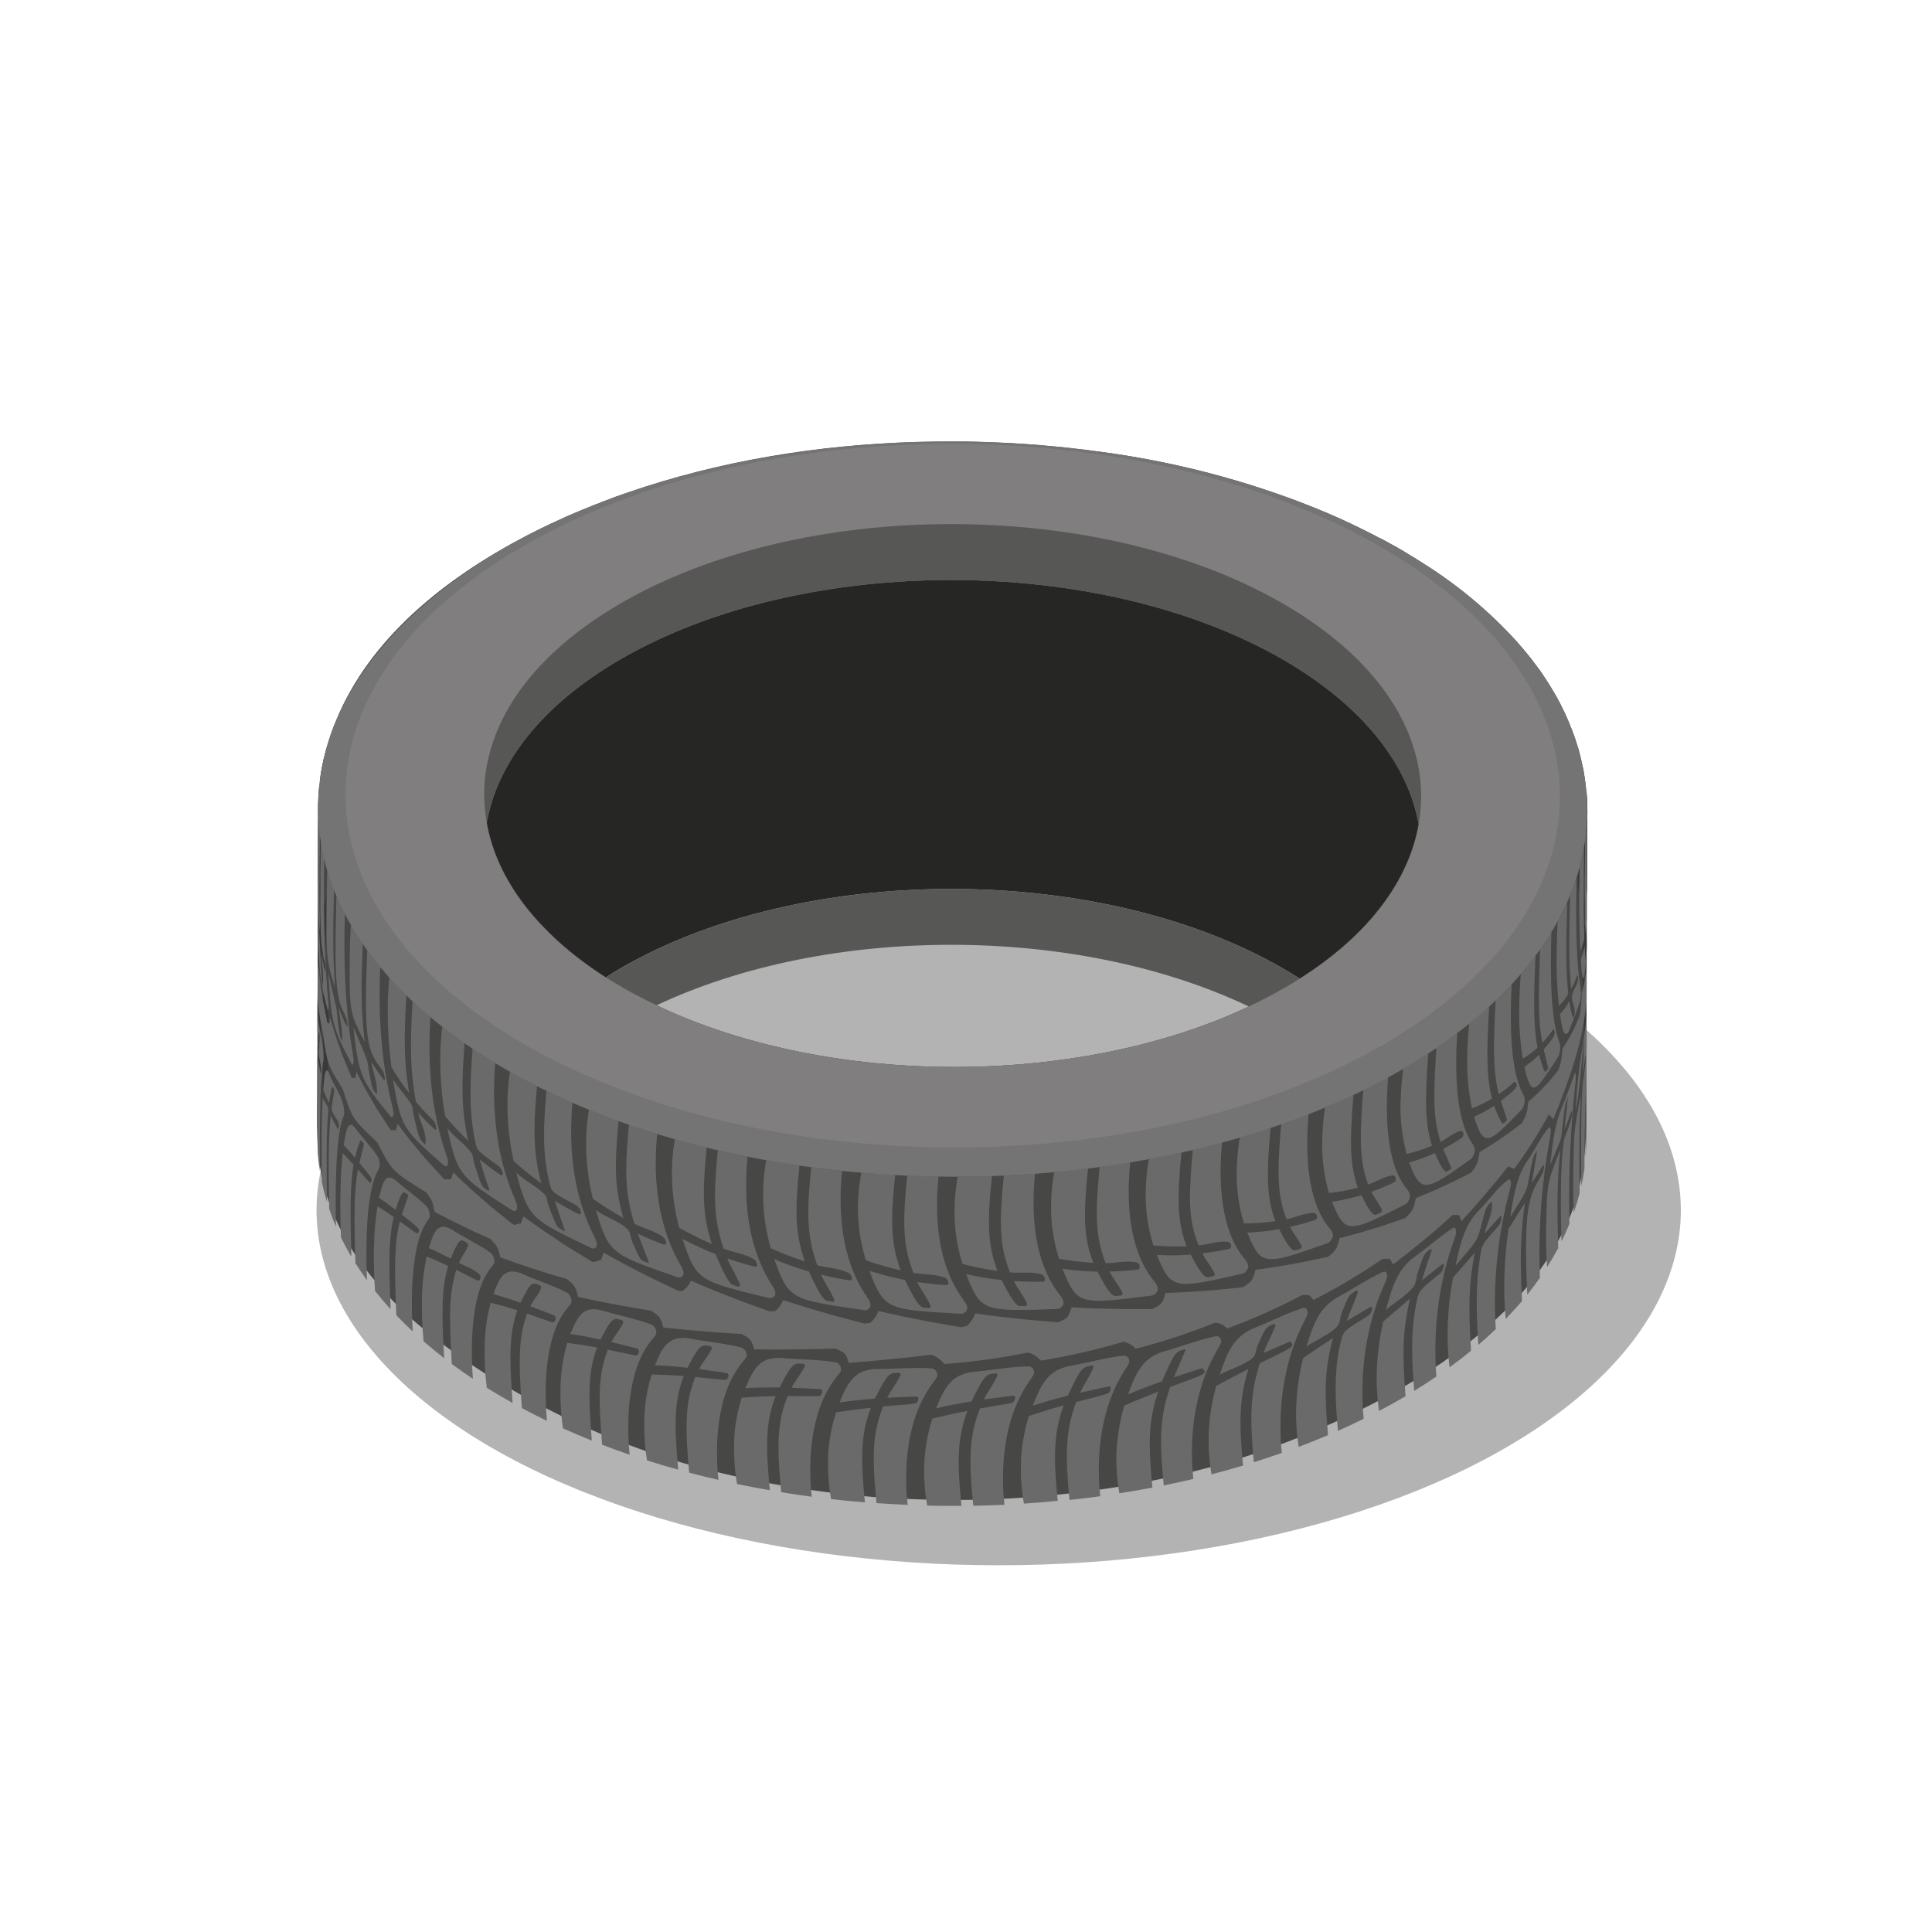 <?xml version="1.0" encoding="UTF-8"?> <svg xmlns="http://www.w3.org/2000/svg" width="100" height="100" viewBox="0 0 100 100" fill="none"> <ellipse opacity="0.3" cx="51.692" cy="62.639" rx="35.308" ry="18.379" fill="black"></ellipse> <path d="M82.147 42.263V42.089C82.147 41.823 82.147 41.566 82.133 41.307C82.105 40.895 82.063 40.498 82 40.108C81.978 39.939 81.945 39.771 81.903 39.605C81.876 39.467 81.846 39.334 81.813 39.201C81.779 39.068 81.735 38.908 81.7 38.762C81.695 38.745 81.688 38.729 81.68 38.713C81.597 38.421 81.499 38.128 81.388 37.836C81.332 37.69 81.269 37.535 81.207 37.389C81.144 37.243 81.081 37.09 81.012 36.944C80.944 36.797 80.866 36.643 80.796 36.497C80.726 36.35 80.635 36.197 80.558 36.051C80.399 35.778 80.238 35.499 80.057 35.227C79.952 35.061 79.841 34.9 79.736 34.739C79.659 34.636 79.582 34.538 79.506 34.432C79.31 34.161 79.102 33.902 78.878 33.638C78.752 33.492 78.619 33.331 78.481 33.178C77.087 31.66 75.502 30.331 73.766 29.223C73.467 29.029 73.16 28.84 72.859 28.659C72.728 28.574 72.595 28.498 72.462 28.421C72.379 28.373 72.295 28.325 72.205 28.275C72.029 28.177 71.856 28.079 71.674 27.983C71.576 27.926 71.486 27.878 71.382 27.837C71.306 27.794 71.222 27.752 71.145 27.711C70.972 27.62 70.796 27.53 70.623 27.445L69.974 27.132C69.967 27.132 69.954 27.132 69.946 27.118C69.521 26.916 69.081 26.72 68.642 26.534C68.202 26.346 67.742 26.164 67.289 25.99C63.978 24.728 60.531 23.858 57.017 23.395C56.515 23.325 56.007 23.263 55.504 23.207C55.406 23.192 55.316 23.187 55.212 23.172C54.863 23.137 54.515 23.102 54.166 23.074C53.992 23.054 53.811 23.041 53.636 23.026C52.722 22.956 51.809 22.908 50.889 22.88C50.721 22.872 50.547 22.872 50.372 22.865C50.01 22.858 49.655 22.852 49.291 22.852C48.672 22.852 48.051 22.865 47.43 22.88C42.374 23.019 37.29 23.835 32.513 25.488C32.075 25.634 31.636 25.794 31.21 25.962C31.158 25.976 31.109 25.998 31.064 26.025C30.918 26.073 30.771 26.129 30.638 26.184C30.6 26.198 30.563 26.214 30.527 26.234C30.263 26.332 30.004 26.443 29.746 26.554C29.426 26.687 29.112 26.826 28.805 26.973C28.267 27.218 27.74 27.476 27.221 27.747C23.073 29.902 19.133 33.033 17.39 37.307C17.355 37.398 17.312 37.489 17.277 37.579C17.222 37.725 17.166 37.871 17.117 38.017C17.096 38.087 17.068 38.163 17.048 38.226C16.927 38.593 16.825 38.965 16.741 39.342C16.54 40.331 16.449 41.34 16.469 42.349C16.462 42.759 16.462 43.179 16.462 43.589C16.455 45.04 16.455 46.49 16.448 47.941C16.44 49.392 16.44 50.837 16.436 52.286C16.431 53.735 16.427 55.187 16.42 56.636C16.42 58.056 16.357 59.472 16.642 60.848C16.951 62.256 17.511 63.596 18.296 64.805C19.288 66.289 20.495 67.618 21.876 68.75C23.264 69.895 24.745 70.922 26.305 71.818C27.75 72.661 29.244 73.417 30.779 74.081C32.312 74.737 33.884 75.299 35.486 75.763C37.081 76.215 38.699 76.583 40.333 76.864C41.956 77.145 43.582 77.349 45.197 77.483C46.901 77.609 48.62 77.657 50.34 77.629C52.059 77.601 53.777 77.483 55.489 77.284C57.205 77.092 58.909 76.811 60.595 76.443C62.272 76.074 63.924 75.603 65.543 75.031C67.105 74.482 68.635 73.844 70.124 73.121C71.27 72.569 72.387 71.959 73.47 71.292C75.086 70.302 76.584 69.133 77.936 67.805C79.26 66.509 80.34 64.986 81.123 63.307C81.708 62.004 81.96 60.641 82.06 59.241C82.159 57.841 82.108 56.403 82.112 54.964C82.117 53.525 82.12 52.062 82.123 50.613C82.126 49.164 82.13 47.715 82.133 46.267C82.14 44.927 82.175 43.595 82.147 42.263ZM32.224 51.113C28.088 48.727 25.746 45.7 25.194 42.584C25.731 39.502 28.032 36.495 32.105 34.132C41.547 28.65 56.904 28.65 66.408 34.139C70.536 36.523 72.88 39.544 73.43 42.66C72.893 45.742 70.592 48.748 66.519 51.113C57.077 56.6 41.722 56.6 32.224 51.113Z" fill="#474746"></path> <path d="M16.889 50.513C16.913 50.814 16.716 51.045 16.642 51.315C16.642 51.307 16.586 50.57 16.566 50.446C16.554 50.499 16.539 50.57 16.529 50.623L16.472 52.693C16.498 52.441 16.539 52.191 16.595 51.944C16.649 53.174 16.648 54.281 16.614 56.782C16.555 57.093 16.51 57.405 16.478 57.718V57.087C16.49 55.188 16.399 53.289 16.44 51.39C16.44 51.383 16.541 50.284 16.637 49.805C16.647 49.735 16.672 49.668 16.712 49.609C16.785 49.648 16.813 49.662 16.884 50.515L16.889 50.513ZM16.45 56.005C16.45 56.77 16.447 57.536 16.44 58.301C16.431 58.478 16.425 58.655 16.425 58.833L16.439 54.149V54.078C16.439 54.034 16.439 53.976 16.439 53.932C16.439 54.623 16.439 55.314 16.439 56.005H16.45ZM16.443 53.406C16.443 53.495 16.443 53.584 16.443 53.675C16.443 53.406 16.443 53.049 16.443 52.782V52.807C16.443 53.006 16.443 53.206 16.443 53.406ZM16.97 45.977V47.692L16.96 47.719V47.733C16.948 47.777 16.934 47.836 16.925 47.879L16.91 47.971C16.875 48.203 16.854 48.436 16.848 48.67C16.853 48.725 16.853 48.78 16.848 48.835C16.742 49.359 16.541 50.049 16.471 50.579V50.621C16.459 50.991 16.462 51.361 16.46 51.73V49.45L16.472 48.865L16.537 47.843L16.599 47.247L16.652 46.865C16.652 47.209 16.677 47.238 16.696 47.263C16.71 47.231 16.722 47.197 16.732 47.163V47.142L16.975 45.973L16.97 45.977ZM16.535 42.389C16.535 43.932 16.459 45.475 16.452 47.017C16.452 46.817 16.452 46.55 16.452 46.35V45.96C16.458 44.492 16.462 43.023 16.466 41.554C16.473 41.239 16.494 40.926 16.528 40.614V40.958C16.528 41.435 16.528 41.912 16.528 42.389H16.535ZM16.681 44.66C16.681 44.623 16.693 44.575 16.699 44.54C16.637 45.973 16.525 47.403 16.449 48.836V47.4V47.299C16.449 47.007 16.459 46.794 16.484 46.41C16.472 46.975 16.449 47.54 16.455 48.107L16.463 47.923C16.498 47.27 16.475 46.616 16.517 45.963C16.517 45.963 16.553 45.495 16.672 44.665L16.681 44.66ZM16.788 40.744C16.788 42.898 16.788 42.898 16.541 45.353C16.541 45.307 16.541 45.244 16.541 45.197C16.58 43.548 16.588 42.533 16.573 40.262C16.621 39.92 16.686 39.579 16.764 39.24V39.503C16.764 39.916 16.777 40.331 16.777 40.744H16.788ZM17.003 53.117C17.003 54.1 16.981 54.985 16.969 55.41C16.861 55.749 16.77 56.088 16.694 56.433V56.271C16.721 54.437 16.737 52.944 16.674 51.783C16.674 51.752 16.674 51.713 16.674 51.682C16.738 51.461 16.826 51.248 16.938 51.047C16.956 51.339 17 52.04 17.005 53.121L17.003 53.117Z" fill="#393939"></path> <path d="M82.121 54.21L82.108 59.02C82.108 58.968 82.108 58.917 82.108 58.873V58.727C82.108 57.077 82.121 55.427 82.118 53.776C82.118 53.923 82.118 54.069 82.118 54.215L82.121 54.21ZM82.121 52.352V53.747V53.614C82.099 51.411 82.095 51.367 82.067 51.03C82.004 51.593 82.086 52.154 82.093 52.716C82.068 52.316 82.045 52.069 81.995 51.693C81.983 51.898 81.991 52.103 82.022 52.305C82.114 53.065 82.125 53.163 82.096 58.507C82.082 58.194 82.055 57.882 82.016 57.569V57.007C82.035 54.105 81.997 51.999 81.89 50.178C81.878 50.036 81.878 49.893 81.89 49.75C81.962 50.307 82.085 51.049 82.109 51.611C82.109 51.855 82.118 52.099 82.118 52.342L82.121 52.352ZM82.121 49.739V51.825C82.086 51.013 82.023 49.926 81.928 49.121V47.407L82.049 47.977L82.093 48.307L82.112 48.523C82.112 48.893 82.112 49.254 82.121 49.63V49.739ZM82.121 47.84V49.059V48.94C82.121 48.918 82.121 48.888 82.121 48.867C82.121 48.525 82.121 48.181 82.121 47.844V47.84ZM82.121 46.697C82.121 46.773 82.121 47.517 82.096 47.72C81.804 47.2 81.873 46.595 81.712 46.044L81.696 45.971C81.648 45.735 81.648 45.492 81.696 45.257C81.936 44.149 81.906 40.751 81.897 39.635C81.962 39.946 82.014 40.259 82.052 40.572V40.959C82.061 43.457 82.052 44.455 82.011 45.407C81.963 45.163 81.927 45.005 81.842 44.677C81.814 44.715 81.805 44.726 81.811 44.892C81.826 45.219 82.008 45.514 81.987 45.848C81.945 46.132 81.925 46.419 81.927 46.706V46.723L81.956 46.87C81.998 46.732 82.006 46.71 82.041 46.035C82.076 46.253 82.101 46.472 82.114 46.693L82.121 46.697ZM82.157 42.132L82.149 45.334V45.524V46.325C82.141 46.075 82.08 45.828 82.089 45.577C82.112 44.818 82.124 43.815 82.117 40.925C82.149 41.269 82.163 41.61 82.163 41.948V42.126L82.157 42.132Z" fill="#393939"></path> <path d="M16.431 54.149L16.418 58.833C16.418 58.996 16.418 59.161 16.428 59.326V59.166C16.428 57.496 16.446 55.826 16.428 54.156L16.431 54.149ZM16.431 52.782V53.674V53.684C16.431 53.879 16.431 53.977 16.457 54.215C16.479 53.543 16.503 53.348 16.503 53.347C16.512 53.4 16.525 53.471 16.535 53.524C16.542 53.816 16.528 54.109 16.494 54.4C16.478 54.729 16.612 55.037 16.624 55.361C16.63 55.44 16.624 55.519 16.608 55.597C16.542 55.321 16.497 55.012 16.477 54.846C16.453 55.683 16.443 56.621 16.447 59.684C16.469 59.999 16.505 60.311 16.555 60.622V59.991C16.555 58.787 16.548 55.969 16.722 55.002C16.747 54.892 16.756 54.779 16.751 54.666C16.742 54 16.526 53.364 16.466 52.706L16.452 52.544C16.433 52.622 16.428 52.704 16.437 52.785L16.431 52.782ZM16.647 58.904C16.64 59.916 16.647 60.752 16.66 61.201C16.734 61.539 16.822 61.88 16.925 62.223V62.061C16.9 60.308 16.887 58.641 16.986 57.572C16.986 57.541 16.997 57.502 16.995 57.471C16.985 57.221 16.799 57.049 16.703 56.836C16.688 57.113 16.655 57.765 16.645 58.91L16.647 58.904ZM16.739 56.302C16.731 56.425 16.731 56.425 17.032 57.104C17.063 56.808 17.118 56.515 17.197 56.228C17.243 56.278 17.278 56.338 17.299 56.403C17.309 56.438 17.309 56.438 17.175 57.28C17.113 57.665 17.505 57.876 17.54 58.223C17.555 58.304 17.541 58.388 17.5 58.46C17.36 58.223 17.232 57.98 17.116 57.73C17.011 58.774 16.994 59.861 17.037 62.571C17.143 62.879 17.261 63.186 17.392 63.493L17.379 62.862C17.37 61.896 17.344 58.957 17.752 57.854C17.803 57.749 17.825 57.632 17.813 57.516C17.78 56.786 17.292 56.237 17.043 55.592C17.022 55.519 16.983 55.453 16.928 55.4C16.837 55.439 16.804 55.452 16.738 56.305L16.739 56.302ZM17.616 61.764C17.601 62.768 17.635 63.639 17.652 64.057C17.814 64.388 17.991 64.717 18.184 65.046V64.883C18.113 62.349 18.139 61.275 18.301 60.289C18.136 60.103 18.009 59.96 17.74 59.683C17.708 59.995 17.638 60.644 17.62 61.764H17.616ZM17.807 59.153C17.807 59.185 17.796 59.228 17.791 59.261C17.929 59.407 18.057 59.553 18.376 59.924C18.438 59.621 18.53 59.325 18.65 59.04L18.7 59.031L18.834 59.196C18.845 59.218 18.845 59.218 18.602 60.19C19.29 61.018 19.29 61.018 19.186 61.212H19.132C18.932 60.983 18.726 60.758 18.525 60.529C18.34 61.596 18.311 62.683 18.395 65.377C18.582 65.675 18.782 65.971 18.995 66.264L18.973 65.634C18.957 64.679 18.91 61.772 19.557 60.596C19.595 60.547 19.622 60.492 19.638 60.434C19.654 60.375 19.659 60.313 19.651 60.252C19.647 60.1 19.604 59.952 19.525 59.822C19.22 59.37 18.71 58.844 18.396 58.4C18.035 57.95 17.931 58.4 17.812 59.144L17.807 59.153ZM19.352 64.527C19.33 65.531 19.385 66.4 19.411 66.818C19.663 67.135 19.928 67.449 20.212 67.758V67.598C20.104 65.073 20.142 63.998 20.377 62.993C20.085 62.781 19.866 62.641 19.541 62.437C19.429 63.128 19.368 63.827 19.359 64.527H19.352ZM19.644 61.898C19.636 61.93 19.628 61.973 19.62 62.007C19.848 62.153 20.058 62.299 20.476 62.619C20.815 61.588 20.85 61.618 21.126 61.852C21.142 61.877 21.142 61.877 20.801 62.866C21.763 63.627 21.763 63.627 21.62 63.843C21.552 63.843 21.552 63.843 20.694 63.219C20.433 64.306 20.392 65.396 20.514 68.077C20.784 68.358 21.067 68.637 21.362 68.914L21.331 68.286C21.305 67.347 21.239 64.45 22.115 63.202C22.232 63.035 22.262 63 22.24 62.851C22.232 62.697 22.172 62.549 22.072 62.431C21.633 61.992 20.951 61.525 20.5 61.106C19.974 60.685 19.82 61.147 19.644 61.9V61.898ZM21.841 67.142C21.823 67.904 21.851 68.666 21.924 69.425C22.265 69.718 22.621 70.01 22.993 70.302L22.983 70.141C22.855 67.922 22.855 66.664 23.197 65.525C22.796 65.335 22.516 65.212 22.085 65.037C21.936 65.73 21.854 66.435 21.841 67.143V67.142ZM22.229 64.49C22.219 64.524 22.206 64.569 22.196 64.602C22.51 64.73 22.806 64.872 23.332 65.144C23.771 64.08 23.826 64.112 24.171 64.324C24.196 64.346 24.213 64.375 24.221 64.407C24.23 64.44 24.229 64.474 24.218 64.505C24.095 64.809 23.883 65.065 23.753 65.364C24.104 65.557 24.501 65.665 24.803 65.948C24.828 65.972 24.847 66.001 24.858 66.034C24.87 66.066 24.874 66.101 24.869 66.135C24.865 66.169 24.853 66.201 24.834 66.23C24.815 66.258 24.789 66.282 24.76 66.299C24.748 66.299 24.748 66.299 23.616 65.729C23.271 66.854 23.223 67.902 23.386 70.601C23.737 70.861 24.101 71.117 24.478 71.368L24.438 70.743C24.409 69.798 24.32 66.923 25.429 65.595C25.575 65.417 25.607 65.38 25.585 65.233C25.579 65.154 25.557 65.078 25.52 65.008C25.484 64.938 25.434 64.876 25.373 64.826C24.802 64.416 23.949 64.011 23.36 63.629C22.672 63.25 22.457 63.748 22.229 64.493V64.49ZM25.09 69.552C25.068 70.313 25.103 71.074 25.196 71.829C25.495 72.016 25.802 72.2 26.117 72.381C26.254 72.461 26.393 72.54 26.532 72.617L26.52 72.457C26.361 70.252 26.359 68.997 26.777 67.823C26.206 67.643 25.864 67.548 25.397 67.427C25.211 68.121 25.108 68.834 25.09 69.552ZM25.578 66.87C25.565 66.905 25.549 66.951 25.535 66.984C25.925 67.087 26.294 67.203 26.942 67.431C27.478 66.328 27.54 66.356 27.946 66.533C27.974 66.551 27.994 66.579 28.005 66.611C28.015 66.642 28.014 66.677 28.001 66.708C27.855 67.031 27.608 67.293 27.451 67.612C28.253 67.916 28.668 68.077 28.685 68.089C28.843 68.2 28.721 68.423 28.634 68.444C28.615 68.448 28.595 68.448 28.575 68.444C28.137 68.297 27.716 68.138 27.285 67.991C26.871 69.152 26.812 70.203 27.012 72.882C27.438 73.11 27.87 73.33 28.309 73.543L28.263 72.923C28.229 71.991 28.117 69.158 29.401 67.663C29.564 67.474 29.602 67.428 29.576 67.285C29.568 67.208 29.543 67.133 29.502 67.067C29.461 67.001 29.405 66.945 29.34 66.904C28.66 66.544 27.674 66.23 26.976 65.909C26.137 65.592 25.879 66.083 25.578 66.867V66.87ZM29.017 71.662C28.991 72.419 29.032 73.177 29.138 73.928C29.625 74.148 30.123 74.36 30.634 74.565L30.621 74.407C30.444 72.223 30.442 70.968 30.903 69.745C30.355 69.644 29.981 69.586 29.364 69.506C29.156 70.207 29.039 70.931 29.017 71.662ZM29.566 68.929C29.551 68.964 29.534 69.012 29.519 69.047C30.029 69.116 30.495 69.208 31.082 69.339C31.667 68.178 31.751 68.201 32.185 68.33C32.2 68.337 32.214 68.347 32.225 68.359C32.237 68.371 32.245 68.386 32.251 68.402C32.256 68.418 32.259 68.434 32.258 68.451C32.257 68.468 32.252 68.484 32.245 68.499C32.08 68.844 31.816 69.126 31.642 69.463C32.889 69.77 32.99 69.805 32.99 69.805C33.148 69.884 33.051 70.084 32.99 70.134C32.929 70.183 32.946 70.17 31.459 69.858C31.003 71.066 30.938 72.124 31.167 74.778C31.634 74.958 32.109 75.131 32.59 75.297L32.539 74.68C32.501 73.754 32.385 70.937 33.773 69.308C33.95 69.101 33.992 69.051 33.963 68.911C33.954 68.835 33.926 68.762 33.881 68.7C33.837 68.638 33.777 68.588 33.708 68.555C32.955 68.263 31.893 68.059 31.125 67.817C30.203 67.593 29.911 68.109 29.572 68.933L29.566 68.929ZM33.354 73.336C33.327 74.089 33.372 74.843 33.488 75.587C34.021 75.759 34.56 75.92 35.105 76.071L35.091 75.913C34.898 73.751 34.894 72.496 35.39 71.224C34.819 71.18 34.416 71.161 33.731 71.143C33.509 71.854 33.382 72.591 33.354 73.335V73.336ZM33.953 70.544C33.938 70.582 33.918 70.632 33.902 70.668C34.458 70.683 34.959 70.727 35.585 70.794C36.217 69.574 36.3 69.589 36.762 69.675C36.778 69.68 36.793 69.689 36.805 69.701C36.817 69.712 36.827 69.726 36.833 69.742C36.839 69.757 36.842 69.774 36.84 69.791C36.839 69.808 36.835 69.824 36.826 69.839C36.648 70.204 36.371 70.505 36.182 70.861C37.46 71.035 37.618 71.069 37.618 71.069C37.789 71.133 37.685 71.341 37.618 71.397C37.574 71.436 37.574 71.436 35.989 71.273C35.5 72.528 35.431 73.592 35.669 76.223C36.171 76.355 36.676 76.48 37.186 76.598L37.132 75.988C37.092 75.067 36.972 72.262 38.439 70.496C38.632 70.264 38.672 70.216 38.642 70.081C38.632 70.006 38.601 69.935 38.553 69.877C38.505 69.818 38.441 69.774 38.369 69.75C37.561 69.532 36.442 69.433 35.623 69.268C34.559 69.129 34.264 69.815 33.951 70.543L33.953 70.544ZM38.001 74.572C37.973 75.321 38.022 76.071 38.147 76.81C38.708 76.929 39.274 77.037 39.846 77.134L39.831 76.98C39.631 74.826 39.628 73.571 40.148 72.262C39.532 72.273 39.141 72.29 38.395 72.34C38.162 73.061 38.028 73.811 37.997 74.569L38.001 74.572ZM38.633 71.723L38.58 71.852C39.164 71.814 39.693 71.809 40.349 71.817C41.009 70.537 41.095 70.544 41.576 70.587C41.592 70.59 41.607 70.598 41.62 70.609C41.633 70.619 41.644 70.633 41.65 70.648C41.657 70.664 41.659 70.68 41.658 70.697C41.657 70.714 41.652 70.73 41.643 70.745C41.456 71.129 41.17 71.452 40.972 71.83C42.251 71.88 42.464 71.903 42.465 71.903C42.642 71.95 42.535 72.17 42.465 72.232C42.422 72.273 42.422 72.273 40.768 72.259C40.258 73.56 40.184 74.63 40.435 77.237C40.96 77.322 41.487 77.4 42.017 77.47L41.96 76.866C41.919 75.95 41.795 73.161 43.313 71.254C43.513 71.004 43.554 70.952 43.523 70.816C43.513 70.742 43.48 70.674 43.43 70.619C43.38 70.564 43.314 70.526 43.241 70.509C42.394 70.363 41.24 70.371 40.385 70.284C39.348 70.248 39.018 70.829 38.632 71.719L38.633 71.723ZM42.87 75.368C42.839 76.112 42.888 76.858 43.016 77.592C43.6 77.659 44.185 77.716 44.769 77.763L44.753 77.609C44.549 75.476 44.544 74.223 45.079 72.864C44.461 72.93 44.023 72.987 43.278 73.102C43.037 73.836 42.896 74.6 42.86 75.371L42.87 75.368ZM43.516 72.46L43.459 72.593C44.068 72.499 44.607 72.446 45.279 72.395C45.969 71.057 46.021 71.057 46.534 71.056C46.55 71.058 46.564 71.065 46.577 71.074C46.59 71.084 46.6 71.096 46.607 71.111C46.614 71.125 46.617 71.141 46.616 71.157C46.615 71.173 46.611 71.188 46.603 71.202C46.41 71.605 46.12 71.95 45.919 72.346C47.244 72.281 47.44 72.286 47.44 72.286C47.619 72.316 47.511 72.547 47.44 72.613C47.394 72.658 47.394 72.658 45.709 72.794C45.185 74.141 45.112 75.218 45.367 77.8C45.904 77.838 46.443 77.869 46.982 77.891L46.925 77.292C46.883 76.38 46.756 73.608 48.299 71.561C48.5 71.294 48.543 71.237 48.511 71.11C48.501 71.037 48.467 70.969 48.414 70.918C48.361 70.866 48.292 70.835 48.218 70.828C47.342 70.759 46.18 70.869 45.308 70.859C44.245 70.917 43.903 71.528 43.504 72.454L43.516 72.46ZM47.844 75.72C47.811 76.46 47.86 77.201 47.99 77.93C48.583 77.945 49.174 77.95 49.765 77.945L49.751 77.799C49.543 75.687 49.539 74.439 50.077 73.026C49.441 73.149 49.033 73.238 48.259 73.424C48.019 74.169 47.879 74.944 47.843 75.726L47.844 75.72ZM48.506 72.756C48.489 72.799 48.465 72.854 48.449 72.895C49.064 72.749 49.608 72.65 50.284 72.537C50.978 71.138 51.014 71.133 51.545 71.086C51.574 71.094 51.664 71.117 51.612 71.232C51.419 71.655 51.13 72.021 50.927 72.436C52.253 72.255 52.449 72.242 52.449 72.242C52.629 72.258 52.521 72.498 52.449 72.571C52.405 72.619 52.405 72.619 50.718 72.902C50.192 74.297 50.119 75.386 50.375 77.938C50.915 77.929 51.455 77.912 51.993 77.887L51.936 77.292C51.895 76.386 51.768 73.63 53.305 71.449C53.507 71.156 53.549 71.102 53.517 70.978C53.508 70.908 53.475 70.844 53.423 70.796C53.37 70.749 53.303 70.722 53.232 70.721C52.355 70.73 51.196 70.942 50.321 71.013C49.251 71.167 48.905 71.808 48.502 72.766L48.506 72.756ZM52.851 75.635C52.818 76.369 52.867 77.104 52.997 77.827C53.581 77.789 54.166 77.74 54.75 77.681L54.734 77.535C54.529 75.441 54.526 74.189 55.058 72.736C54.421 72.917 54.017 73.043 53.255 73.292C53.018 74.051 52.879 74.836 52.84 75.63L52.851 75.635ZM53.51 72.613L53.453 72.759C54.062 72.557 54.601 72.411 55.271 72.239C55.955 70.778 56.002 70.778 56.512 70.679C56.541 70.679 56.63 70.698 56.577 70.825C56.388 71.263 56.104 71.656 55.904 72.09C57.242 71.783 57.397 71.761 57.398 71.761C57.556 71.754 57.477 71.964 57.45 72.017C57.385 72.135 57.385 72.135 55.697 72.573C55.178 74.015 55.112 75.104 55.358 77.638C55.891 77.582 56.422 77.517 56.95 77.444L56.894 76.86C56.853 75.958 56.729 73.215 58.237 70.889C58.427 70.597 58.472 70.527 58.44 70.401C58.434 70.334 58.401 70.272 58.349 70.228C58.297 70.185 58.23 70.164 58.163 70.17C57.295 70.257 56.167 70.569 55.306 70.712C54.249 70.959 53.907 71.631 53.505 72.626L53.51 72.613ZM57.791 75.11C57.759 75.84 57.808 76.572 57.938 77.292C58.512 77.202 59.083 77.104 59.65 77L59.635 76.854C59.438 74.779 59.433 73.529 59.949 72.033C59.341 72.267 58.926 72.435 58.196 72.749C57.967 73.522 57.831 74.319 57.791 75.124V75.11ZM58.437 72.03L58.383 72.176C58.887 71.959 59.365 71.774 60.145 71.497C60.802 69.991 60.829 69.976 61.341 69.83C61.39 69.83 61.39 69.83 60.757 71.291C62.164 70.826 62.187 70.828 62.25 70.831C62.479 71.1 62.479 71.1 60.561 71.792C60.06 73.281 59.99 74.375 60.234 76.886C60.749 76.782 61.261 76.67 61.768 76.55L61.714 75.966C61.676 75.07 61.558 72.346 63.002 69.877C63.181 69.571 63.227 69.49 63.197 69.368C63.195 69.337 63.187 69.305 63.172 69.277C63.157 69.249 63.136 69.224 63.111 69.205C63.086 69.185 63.056 69.172 63.025 69.165C62.994 69.157 62.962 69.157 62.931 69.164C62.089 69.329 61.014 69.748 60.184 69.963C59.153 70.306 58.811 71.038 58.439 72.036L58.437 72.03ZM62.57 74.142C62.537 74.868 62.584 75.596 62.707 76.312C63.257 76.17 63.8 76.019 64.339 75.859L64.326 75.713C64.138 73.659 64.135 72.408 64.618 70.859C64.051 71.151 63.661 71.349 62.951 71.735C62.732 72.521 62.602 73.33 62.564 74.145L62.57 74.142ZM63.186 71.006C63.172 71.051 63.151 71.113 63.135 71.152C63.685 70.853 64.304 70.704 64.811 70.312C65.037 70.135 64.998 69.847 65.103 69.618C65.514 68.701 65.514 68.701 65.943 68.53H65.987C65.998 68.543 66.007 68.559 66.011 68.576C66.016 68.594 66.017 68.612 66.015 68.629C65.826 69.108 65.576 69.563 65.391 70.042C66.722 69.447 66.731 69.446 66.795 69.443C67.013 69.694 67.013 69.694 65.207 70.562C64.736 72.087 64.669 73.192 64.896 75.685C65.383 75.532 65.866 75.372 66.346 75.204L66.295 74.62C66.259 73.732 66.149 71.028 67.499 68.412C67.664 68.09 67.709 68.004 67.68 67.886C67.662 67.814 67.622 67.647 67.432 67.706C66.634 67.953 65.636 68.466 64.855 68.761C63.872 69.199 63.54 69.963 63.189 70.994L63.186 71.006ZM67.094 72.734C67.063 73.455 67.106 74.178 67.221 74.891C67.734 74.696 68.24 74.493 68.739 74.283L68.726 74.137C68.552 72.102 68.549 70.853 69.002 69.254C68.126 69.826 67.455 70.29 67.455 70.29C67.251 71.091 67.13 71.91 67.094 72.736V72.734ZM67.67 69.541C67.654 69.588 67.636 69.652 67.622 69.698C68.129 69.349 68.72 69.129 69.174 68.698C69.383 68.501 69.348 68.214 69.443 67.967C69.817 67.018 69.817 67.018 70.215 66.799H70.257C70.278 66.826 70.288 66.861 70.283 66.895C70.109 67.395 69.883 67.872 69.708 68.371C70.936 67.64 70.936 67.64 70.993 67.633C71.104 67.938 70.784 68.131 70.679 68.195C69.535 68.885 69.535 68.885 69.383 69.51C68.999 71.095 69.145 72.809 69.253 74.061C69.703 73.86 70.146 73.653 70.581 73.438L70.536 72.864C70.502 71.988 70.399 69.304 71.632 66.537C71.778 66.198 71.823 66.108 71.797 65.994C71.781 65.924 71.744 65.761 71.572 65.839C70.834 66.169 69.933 66.778 69.214 67.154C68.304 67.69 68 68.483 67.67 69.547V69.541ZM71.266 70.886C71.238 71.603 71.276 72.32 71.38 73.029C71.783 72.819 72.177 72.601 72.564 72.375L72.752 72.265L72.74 72.119C72.587 70.113 72.586 68.867 72.987 67.211C72.194 67.88 71.598 68.403 71.598 68.403C71.411 69.219 71.3 70.05 71.266 70.886ZM71.785 67.639L71.741 67.801C72.197 67.403 72.738 67.107 73.136 66.641C73.322 66.425 73.29 66.14 73.373 65.893C73.703 64.905 73.703 64.905 74.044 64.65H74.092C74.109 64.723 74.109 64.723 74.023 64.967C73.814 65.551 73.656 66.089 73.604 66.264C73.959 65.985 74.311 65.702 74.666 65.422L74.726 65.439C74.732 65.55 74.709 65.66 74.657 65.759C74.606 65.857 74.528 65.94 74.434 65.998C73.443 66.805 73.443 66.805 73.313 67.433C72.974 69.075 73.103 70.762 73.198 71.993C73.593 71.749 73.976 71.501 74.347 71.249L74.308 70.68C74.28 69.814 74.196 67.174 75.23 64.264C75.376 63.859 75.389 63.817 75.351 63.633C75.349 63.614 75.342 63.596 75.331 63.582C75.319 63.567 75.303 63.556 75.286 63.549C75.268 63.542 75.249 63.541 75.231 63.545C75.212 63.548 75.195 63.557 75.182 63.57C74.551 63.989 73.785 64.656 73.164 65.09C72.352 65.722 72.077 66.55 71.778 67.64L71.785 67.639ZM74.933 68.641C74.909 69.353 74.941 70.066 75.03 70.772C75.419 70.491 75.79 70.204 76.141 69.912L76.133 69.766C76.011 67.773 76.01 66.527 76.333 64.843C75.862 65.377 75.209 66.131 75.209 66.131C75.053 66.959 74.961 67.797 74.933 68.639V68.641ZM75.372 65.35L75.337 65.516C76.461 64.216 76.461 64.216 76.651 63.497C76.917 62.474 76.917 62.474 77.18 62.212L77.222 62.22C77.285 62.805 76.958 63.307 76.834 63.854C77.112 63.551 77.386 63.247 77.662 62.943L77.709 62.955C77.718 63.063 77.702 63.171 77.664 63.272C77.626 63.373 77.566 63.464 77.488 63.539C76.708 64.416 76.708 64.416 76.612 65.044C76.364 66.594 76.422 68.03 76.517 69.614C76.831 69.344 77.133 69.07 77.421 68.794L77.391 68.227C77.315 66.046 77.556 63.866 78.106 61.754C78.206 61.379 78.277 61.109 78.106 61.031C77.465 61.493 77.05 62.172 76.489 62.711C75.842 63.399 75.613 64.241 75.372 65.355V65.35ZM77.864 66.144C77.844 66.854 77.869 67.563 77.937 68.27C78.229 67.963 78.51 67.653 78.78 67.341L78.772 67.195C78.682 65.171 78.682 63.981 78.926 62.258C78.68 62.654 78.436 63.049 78.188 63.442C78.143 63.495 78.106 63.555 78.077 63.618C77.958 64.455 77.887 65.298 77.864 66.143V66.144ZM78.198 62.827C78.19 62.878 78.178 62.945 78.171 62.995C79.018 61.642 79.018 61.642 79.119 61.095C79.344 59.879 79.344 59.879 79.541 59.578C79.56 59.604 79.56 59.604 79.288 61.24C79.491 60.922 79.688 60.602 79.886 60.28C79.886 60.28 79.997 60.488 79.761 60.879C79.154 61.902 78.848 62.41 79.05 67.015C79.282 66.723 79.501 66.43 79.707 66.138L79.687 65.575C79.638 63.391 79.808 61.207 80.195 59.057C80.264 58.676 80.315 58.402 80.195 58.334C79.721 58.87 79.449 59.54 79.034 60.115C78.55 60.846 78.381 61.702 78.194 62.828L78.198 62.827ZM80.027 63.465C80.008 64.511 80.054 65.237 80.076 65.586C80.283 65.262 80.474 64.935 80.65 64.606V64.46C80.585 62.207 80.609 61.1 80.755 59.516C80.073 61.25 80.073 61.25 80.032 63.461L80.027 63.465ZM80.261 60.128L80.242 60.298C80.81 58.935 80.81 58.935 80.826 58.73C81 57.151 81.006 57.138 81.141 56.796C81.152 56.825 81.152 56.825 80.98 58.475C81.116 58.123 81.205 57.88 81.345 57.48C81.425 57.719 81.313 58.019 80.978 58.908C80.978 58.916 80.698 59.785 80.821 64.261C80.972 63.958 81.109 63.654 81.233 63.348L81.221 62.784C81.195 60.599 81.296 58.413 81.523 56.239C81.562 56.009 81.572 55.774 81.552 55.541L81.51 55.554C81.309 56.099 81.057 56.834 80.821 57.364C80.476 58.197 80.363 59.179 80.255 60.128H80.261ZM81.43 60.659C81.418 61.7 81.442 62.4 81.455 62.775C81.572 62.439 81.673 62.102 81.76 61.763V61.617C81.732 59.37 81.744 58.305 81.818 56.667C81.456 58.622 81.456 58.622 81.433 60.656L81.43 60.659ZM81.564 57.309C81.564 57.36 81.557 57.429 81.554 57.48C81.814 56.311 81.81 55.107 81.992 53.928C81.999 53.972 81.999 53.972 81.927 55.613C81.986 55.239 82.02 54.973 82.061 54.599C82.068 54.694 82.094 54.979 81.925 56.048C81.925 56.055 81.799 56.97 81.848 61.41C81.916 61.1 81.972 60.787 82.013 60.475V59.912C82.013 57.493 82.173 55.075 82.116 52.654C82.045 53.213 81.97 53.961 81.861 54.514C81.706 55.439 81.608 56.372 81.569 57.309H81.564ZM82.07 57.776C82.07 58.482 82.07 59.188 82.07 59.893C82.094 59.601 82.106 59.309 82.108 59.017L82.121 54.203V54.297C82.106 55.455 82.074 56.614 82.068 57.772L82.07 57.776ZM82.106 54.416C82.106 54.469 82.106 54.536 82.106 54.589C82.125 54.111 82.125 54.111 82.131 52.345C82.131 53.034 82.118 53.722 82.109 54.41L82.106 54.416ZM16.446 49.449V51.73C16.494 52.319 16.582 52.905 16.71 53.483L16.718 53.509V53.525C16.951 55.1 16.951 55.1 17.72 56.337L17.734 56.364L17.743 56.378C18.238 57.911 18.238 57.911 19.496 59.094L19.52 59.119L19.531 59.133C20.286 60.613 20.286 60.613 22.029 61.699L22.06 61.721L22.076 61.734C22.368 62.14 22.386 62.165 22.488 62.72C23.318 63.17 24.451 63.725 25.321 64.095L25.361 64.115L25.382 64.127C25.747 64.51 25.769 64.531 25.898 65.079C26.891 65.447 28.242 65.896 29.274 66.178L29.319 66.194L29.342 66.204C29.759 66.547 29.781 66.568 29.927 67.13C31.031 67.373 32.514 67.656 33.632 67.83L33.68 67.84L33.705 67.848C34.156 68.147 34.182 68.166 34.339 68.714C35.522 68.842 37.104 68.978 38.293 69.041H38.344H38.371C38.841 69.294 38.879 69.316 39.04 69.845C40.277 69.862 41.926 69.845 43.164 69.801H43.216H43.244C43.729 70.01 43.769 70.026 43.935 70.543C45.202 70.447 46.889 70.284 48.148 70.127H48.204H48.23C48.484 70.224 48.707 70.388 48.876 70.601C50.313 70.497 51.742 70.302 53.155 70.017L53.209 70.008H53.232C53.481 70.083 53.704 70.228 53.873 70.426C55.295 70.195 56.702 69.875 58.084 69.468L58.136 69.453H58.163C58.404 69.504 58.623 69.631 58.788 69.814C60.17 69.455 61.528 69.009 62.853 68.477L62.9 68.46H62.926C63.154 68.49 63.364 68.597 63.521 68.764C64.837 68.277 66.12 67.706 67.362 67.054L67.408 67.031H67.429H67.762L67.984 67.285C69.204 66.666 70.382 65.968 71.51 65.195L71.554 65.167L71.575 65.155H71.936C71.985 65.244 72.052 65.364 72.104 65.447C73.052 64.737 74.276 63.734 75.142 62.927L75.179 62.897L75.196 62.883L75.537 62.897L75.639 63.217C76.384 62.404 77.345 61.29 78.023 60.42L78.051 60.387L78.064 60.372L78.375 60.502C79.028 59.619 79.618 58.692 80.143 57.727L80.162 57.692L80.172 57.677L80.401 57.934C80.771 57.043 81.218 55.835 81.501 54.913L81.512 54.878C81.512 54.878 81.512 54.868 81.512 54.862C81.794 53.938 81.99 52.99 82.096 52.029V51.993C82.097 51.987 82.097 51.982 82.096 51.977L82.122 51.831V49.744L82.092 50.314L82.004 50.884L81.927 51.214L81.867 51.427C81.866 51.798 81.833 52.167 81.77 52.532C81.769 52.54 81.769 52.547 81.77 52.555L81.5 53.198L81.208 53.755L81.009 54.073L80.872 54.281C80.822 54.907 80.813 54.934 80.667 55.376L80.656 55.397L80.147 56.012L79.642 56.538L79.32 56.839L79.104 57.033C79.03 57.654 79.012 57.689 78.793 58.111L78.777 58.13L78.027 58.698L77.313 59.182L76.875 59.455L76.583 59.63C76.482 60.244 76.457 60.277 76.163 60.682L76.141 60.7L75.145 61.201L74.222 61.624L73.658 61.861L73.282 62.016C73.16 62.616 73.122 62.656 72.76 63.031C72.75 63.036 72.74 63.041 72.732 63.047L71.513 63.468L70.416 63.8L69.762 63.976L69.332 64.089C69.195 64.673 69.153 64.711 68.748 65.046L68.717 65.059L67.367 65.341L66.164 65.553L65.451 65.659L64.985 65.726C64.839 66.298 64.79 66.328 64.348 66.621L64.314 66.631L62.864 66.777L61.578 66.867L60.821 66.904L60.328 66.924C60.165 67.484 60.117 67.509 59.656 67.757H59.62H58.092L56.757 67.726L55.971 67.693L55.461 67.668C55.293 68.213 55.252 68.23 54.766 68.439H54.731L53.159 68.305L51.794 68.159L50.995 68.055L50.477 67.985C50.388 68.223 50.249 68.44 50.069 68.62C49.96 68.652 49.85 68.677 49.738 68.695L48.154 68.422L46.785 68.15L45.986 67.975L45.47 67.859C45.382 68.087 45.243 68.292 45.064 68.458C44.956 68.482 44.846 68.497 44.736 68.504L43.168 68.092L41.821 67.699L41.04 67.453L40.534 67.293C40.451 67.51 40.315 67.704 40.14 67.856C40.033 67.87 39.926 67.875 39.818 67.872L38.297 67.32L36.999 66.809L36.243 66.492L35.764 66.286C35.671 66.511 35.508 66.702 35.3 66.829C35.226 66.824 35.153 66.815 35.081 66.802L33.636 66.111L32.41 65.477L31.702 65.09L31.253 64.838C31.209 64.951 31.149 65.098 31.107 65.211L30.738 65.329C30.696 65.317 30.655 65.303 30.615 65.287L29.274 64.466L28.149 63.712L27.502 63.256L27.094 62.964C27.055 63.071 27.001 63.214 26.96 63.32L26.624 63.401L26.513 63.348L25.321 62.38L24.345 61.522L23.798 61.009L23.459 60.682C23.426 60.786 23.382 60.925 23.348 61.03L23.008 61.044L22.983 61.024L22.028 59.982L21.258 59.062L20.836 58.517L20.576 58.168C20.549 58.269 20.514 58.406 20.489 58.507C20.224 58.494 20.216 58.486 20.21 58.479L19.495 57.379L18.934 56.41L18.633 55.839L18.45 55.474C18.431 55.575 18.408 55.709 18.39 55.81C18.206 55.778 18.202 55.772 18.197 55.765L17.721 54.622L17.369 53.614L17.189 53.03L17.084 52.656C17.074 52.755 17.061 52.888 17.051 52.988C16.95 52.947 16.947 52.939 16.945 52.932L16.709 51.763L16.563 50.741L16.504 50.145L16.478 49.765C16.478 49.864 16.478 49.997 16.469 50.095C16.459 50.077 16.453 50.057 16.452 50.037L16.443 49.445L16.446 49.449ZM16.446 47.404V48.84L16.455 49.359V49.404C16.465 49.253 16.465 49.102 16.455 48.951C16.446 48.286 16.441 47.806 16.444 46.354C16.444 46.558 16.444 46.833 16.444 47.039V47.108C16.444 47.221 16.444 47.337 16.444 47.451V47.404H16.446ZM16.468 47.563C16.468 47.527 16.468 47.479 16.468 47.442C16.488 50.003 16.492 50.535 16.951 52.25L16.969 52.295C17.02 52.178 17.02 52.118 16.969 51.565C16.872 50.498 16.718 48.157 16.782 44.449C16.708 44.137 16.646 43.825 16.598 43.514V43.859C16.544 48.602 16.609 48.904 16.786 49.714C16.833 49.911 16.854 50.113 16.848 50.316C16.82 50.24 16.756 50.063 16.639 49.309C16.66 49.874 16.741 50.437 16.713 51.004L16.678 50.821C16.64 50.562 16.485 47.59 16.484 47.563H16.468ZM17.021 50.45C17.014 50.415 17.004 50.367 16.995 50.332C17.141 52.923 17.214 53.191 18.203 55.08L18.237 55.123C18.348 55.058 18.303 54.795 18.237 54.393C18.043 53.265 17.734 50.843 17.853 47.299C17.696 46.995 17.552 46.691 17.414 46.386L17.404 46.729C17.284 51.308 17.465 51.696 17.861 52.561C17.954 52.746 17.997 52.951 17.987 53.157C17.911 53.059 17.826 52.948 17.533 52.172C17.587 52.732 17.744 53.278 17.714 53.845L17.693 53.857L17.617 53.677C17.572 53.551 17.549 53.483 17.429 52.31C17.419 52.209 17.419 52.209 17.017 50.446L17.021 50.45ZM18.336 53.274L18.288 53.157C18.58 55.756 18.697 55.909 20.219 57.794L20.269 57.833C20.431 57.759 20.365 57.5 20.269 57.103C19.977 55.966 19.517 53.537 19.684 50.044C19.445 49.752 19.22 49.46 19.008 49.167L18.997 49.524C18.811 54.053 19.096 54.451 19.727 55.312C19.861 55.476 19.929 55.684 19.917 55.896L19.875 55.908C19.639 55.601 19.419 55.282 19.217 54.953C19.303 55.506 19.552 56.032 19.509 56.608L19.479 56.622L19.34 56.443C19.265 56.312 19.235 56.258 19.04 55.094C18.997 54.827 18.997 54.827 18.336 53.27V53.274ZM20.411 55.977C20.39 55.943 20.362 55.898 20.34 55.864C20.748 58.371 20.874 58.482 22.995 60.337L23.059 60.374C23.299 60.353 23.154 59.935 23.059 59.652C22.584 58.279 22.064 55.947 22.278 52.64C21.958 52.371 21.651 52.099 21.357 51.823L21.335 52.169C21.213 54.38 21.255 55.467 21.522 57.017C21.522 57.027 21.991 57.573 22.327 57.893C22.412 57.961 22.48 58.048 22.523 58.147C22.567 58.246 22.587 58.355 22.58 58.463L22.524 58.478C22.212 58.194 21.916 57.893 21.636 57.578C21.756 58.124 22.092 58.618 22.026 59.209L21.985 59.225L21.823 59.059C21.723 58.936 21.677 58.887 21.411 57.735C21.367 57.547 21.385 57.344 21.286 57.169C21.042 56.73 20.681 56.389 20.409 55.972L20.411 55.977ZM23.246 58.504C23.217 58.473 23.18 58.429 23.153 58.397C23.681 60.834 23.788 60.901 26.529 62.656L26.608 62.686C26.9 62.645 26.723 62.235 26.608 61.965C26.023 60.613 25.369 58.312 25.632 55.018C25.23 54.776 24.841 54.528 24.463 54.276L24.437 54.624C24.356 55.757 24.238 57.472 24.609 59.144C24.7 59.544 24.704 59.569 25.695 60.269C25.826 60.362 26.047 60.517 26.013 60.818L25.943 60.838C25.556 60.581 25.183 60.304 24.824 60.008C24.957 60.477 25.097 60.914 25.24 61.309C25.326 61.547 25.326 61.547 25.319 61.608L25.284 61.635H25.267L25.062 61.488C24.932 61.371 24.884 61.328 24.539 60.199C24.482 60.013 24.504 59.806 24.377 59.64C24.053 59.215 23.603 58.91 23.252 58.516L23.246 58.504ZM26.837 60.802L26.724 60.704C27.345 63.049 27.47 63.107 30.628 64.606L30.717 64.628C31.041 64.556 30.843 64.166 30.717 63.908C30.058 62.612 29.335 60.374 29.629 57.074C29.176 56.879 28.729 56.673 28.289 56.457L28.258 56.808C28.16 58.009 28.028 59.652 28.463 61.307C28.562 61.691 28.57 61.715 29.703 62.315C30.21 62.584 30.035 62.857 30.032 62.86C29.915 62.851 29.176 62.435 28.71 62.152C29.249 63.719 29.249 63.719 29.239 63.727H29.218L28.983 63.599C28.837 63.494 28.781 63.453 28.378 62.365C28.311 62.185 28.337 61.975 28.19 61.824C27.791 61.42 27.272 61.176 26.846 60.802H26.837ZM30.968 62.72L30.844 62.634C31.523 64.883 31.589 64.905 35.094 66.117L35.19 66.13C35.538 66.024 35.325 65.655 35.183 65.409C34.473 64.176 33.693 62.01 34.014 58.689C33.527 58.537 33.04 58.379 32.553 58.213L32.52 58.567C32.325 60.844 32.391 61.87 32.832 63.339C33.303 63.576 33.83 63.693 34.273 63.992C34.457 64.117 34.523 64.34 34.445 64.431C34.314 64.431 33.434 64.055 33.014 63.861C33.598 65.37 33.598 65.37 33.588 65.38H33.567L33.313 65.278C33.139 65.184 33.113 65.171 32.729 64.287C32.628 64.057 32.654 63.775 32.445 63.588C32.007 63.201 31.443 63.041 30.971 62.721L30.968 62.72ZM35.458 64.195L35.326 64.122C36.049 66.286 36.119 66.303 39.831 67.19H39.934C40.297 67.051 40.08 66.702 39.926 66.471C39.18 65.303 38.359 63.206 38.695 59.868C38.178 59.765 37.664 59.654 37.155 59.535L37.119 59.893C36.911 62.153 36.986 63.215 37.452 64.632C37.95 64.824 38.493 64.883 38.969 65.144C39.219 65.282 39.206 65.537 39.152 65.566C39.098 65.595 38.201 65.329 37.639 65.135C37.834 65.589 38.106 66.004 38.29 66.463C38.338 66.582 38.257 66.593 38.226 66.597L37.962 66.521C37.846 66.482 37.669 66.423 37.038 64.914C36.501 64.702 35.975 64.461 35.463 64.194L35.458 64.195ZM40.214 65.231L40.075 65.171C40.829 67.256 40.904 67.266 44.75 67.817H44.854C45.228 67.644 45 67.316 44.854 67.098C44.084 65.994 43.247 63.97 43.586 60.609C43.051 60.553 42.52 60.49 41.991 60.419L41.953 60.78C41.738 63.057 41.815 64.114 42.299 65.487C42.818 65.633 43.368 65.633 43.869 65.859C44.118 65.969 44.123 66.223 44.056 66.264C43.989 66.305 43.075 66.118 42.495 65.972C42.695 66.41 42.978 66.799 43.168 67.238C43.218 67.354 43.13 67.373 43.101 67.385L42.828 67.333C42.708 67.304 42.527 67.262 41.871 65.814C41.313 65.654 40.764 65.463 40.227 65.243L40.214 65.231ZM45.142 65.827L44.996 65.779C45.782 67.785 45.85 67.785 49.757 68.001L49.86 67.986C50.237 67.782 50.006 67.474 49.86 67.269C49.085 66.229 48.231 64.279 48.581 60.894C48.04 60.885 47.5 60.869 46.961 60.846L46.922 61.209C46.703 63.504 46.776 64.553 47.275 65.884C47.803 65.984 48.354 65.935 48.871 66.115C49.115 66.2 49.123 66.458 49.057 66.504C48.991 66.549 48.062 66.441 47.473 66.358C47.678 66.772 47.964 67.141 48.157 67.563C48.166 67.576 48.171 67.592 48.172 67.608C48.173 67.624 48.17 67.64 48.164 67.654C48.157 67.669 48.147 67.682 48.134 67.691C48.121 67.701 48.106 67.707 48.09 67.709L47.812 67.681C47.685 67.662 47.51 67.637 46.838 66.248C46.271 66.138 45.711 65.997 45.159 65.826L45.142 65.827ZM50.147 65.982L50.001 65.947C50.778 67.89 50.852 67.887 54.741 67.754L54.845 67.729C55.217 67.493 54.991 67.203 54.845 67.013C54.074 66.039 53.229 64.162 53.575 60.752C53.039 60.792 52.5 60.824 51.961 60.847L51.923 61.214C51.704 63.528 51.777 64.574 52.275 65.856C52.804 65.91 53.34 65.811 53.865 65.948C54.107 66.013 54.114 66.268 54.049 66.32C53.983 66.371 52.988 66.34 52.474 66.306C52.677 66.704 52.963 67.05 53.155 67.453C53.162 67.467 53.166 67.482 53.166 67.498C53.167 67.513 53.164 67.529 53.157 67.543C53.151 67.557 53.141 67.57 53.129 67.579C53.117 67.589 53.103 67.596 53.087 67.599H52.811C52.684 67.592 52.51 67.582 51.84 66.254C51.274 66.193 50.712 66.101 50.155 65.979L50.147 65.982ZM55.136 65.69L54.989 65.668C55.759 67.547 55.832 67.538 59.631 67.056L59.73 67.022C60.091 66.752 59.876 66.485 59.73 66.306C58.982 65.399 58.16 63.595 58.497 60.159C57.974 60.247 57.448 60.326 56.919 60.397L56.884 60.773C56.671 63.103 56.747 64.133 57.229 65.383C57.748 65.383 58.26 65.237 58.78 65.333C58.82 65.338 58.858 65.351 58.89 65.374C58.923 65.396 58.949 65.427 58.967 65.462C58.985 65.497 58.994 65.537 58.992 65.576C58.991 65.616 58.98 65.654 58.96 65.688C58.899 65.743 57.997 65.801 57.428 65.814C57.622 66.192 57.904 66.517 58.089 66.901C58.097 66.915 58.102 66.931 58.103 66.947C58.104 66.963 58.102 66.979 58.096 66.994C58.09 67.009 58.081 67.023 58.069 67.034C58.057 67.045 58.044 67.054 58.028 67.059L57.753 67.081C57.641 67.081 57.453 67.091 56.807 65.82C56.251 65.81 55.697 65.768 55.146 65.694L55.136 65.69ZM60.015 64.959L59.876 64.949C60.626 66.769 60.764 66.737 64.327 65.919L64.422 65.877C64.764 65.573 64.555 65.325 64.422 65.161C63.709 64.32 62.928 62.588 63.254 59.128C62.754 59.262 62.25 59.389 61.742 59.509L61.707 59.881C61.498 62.258 61.56 63.242 62.037 64.46C62.535 64.42 63.013 64.225 63.521 64.271C63.559 64.275 63.595 64.287 63.627 64.309C63.658 64.33 63.684 64.359 63.701 64.393C63.718 64.427 63.726 64.465 63.724 64.503C63.722 64.541 63.711 64.578 63.69 64.61C63.632 64.67 62.785 64.808 62.23 64.875C62.414 65.233 62.685 65.537 62.862 65.897C62.869 65.912 62.873 65.928 62.874 65.944C62.875 65.96 62.872 65.977 62.867 65.992C62.861 66.007 62.853 66.021 62.842 66.033C62.83 66.045 62.817 66.054 62.802 66.061L62.539 66.108C62.421 66.108 62.24 66.124 61.631 64.939C61.096 64.98 60.559 64.987 60.024 64.962L60.015 64.959ZM64.69 63.791H64.558C65.275 65.557 65.406 65.512 68.73 64.341L68.818 64.29C69.135 63.953 68.942 63.725 68.818 63.575C68.156 62.799 67.43 61.142 67.731 57.657C67.266 57.838 66.794 58.012 66.317 58.179L66.282 58.556C66.088 60.961 66.152 61.941 66.59 63.11C67.058 63.022 67.489 62.783 67.977 62.78C68.187 62.78 68.194 63.033 68.137 63.101C68.08 63.17 67.36 63.37 66.769 63.506C66.941 63.843 67.198 64.128 67.362 64.472C67.375 64.502 67.376 64.536 67.366 64.567C67.356 64.598 67.335 64.624 67.306 64.641L67.061 64.713C66.95 64.73 66.78 64.756 66.209 63.623C65.709 63.712 65.204 63.769 64.697 63.794L64.69 63.791ZM69.065 62.184L68.944 62.2C69.63 63.912 69.807 63.823 72.751 62.33L72.828 62.27C73.107 61.903 72.935 61.694 72.828 61.557C71.962 60.508 71.632 58.555 71.849 55.753C71.429 55.982 71 56.203 70.564 56.418L70.532 56.797C70.352 59.211 70.412 60.181 70.814 61.312C71.242 61.177 71.614 60.895 72.073 60.841C72.263 60.819 72.269 61.072 72.219 61.147C72.169 61.221 71.512 61.496 70.979 61.69C71.132 62.007 71.37 62.274 71.516 62.596C71.529 62.626 71.531 62.66 71.522 62.692C71.512 62.724 71.492 62.752 71.465 62.771L71.242 62.867C71.141 62.897 70.987 62.941 70.465 61.864C70.009 62.002 69.545 62.108 69.075 62.182L69.065 62.184ZM73.044 60.139L72.938 60.168C73.557 61.83 73.803 61.655 76.152 59.978L76.213 59.912C76.435 59.528 76.299 59.328 76.213 59.201C75.513 58.191 75.249 56.261 75.427 53.464C75.08 53.724 74.722 53.98 74.352 54.234L74.324 54.617C74.171 57.039 74.222 58.003 74.562 59.104C74.92 58.935 75.207 58.63 75.605 58.536C75.759 58.499 75.764 58.754 75.724 58.828C75.683 58.903 75.189 59.208 74.701 59.467C75.139 60.476 75.139 60.476 75.109 60.508L74.923 60.624C74.834 60.662 74.713 60.716 74.267 59.684C73.876 59.865 73.471 60.016 73.056 60.136L73.044 60.139ZM76.385 57.766C76.361 57.778 76.326 57.791 76.299 57.801C76.803 59.464 77.068 59.189 78.783 57.407L78.829 57.338C78.995 56.939 78.894 56.754 78.829 56.625C78.302 55.651 78.099 53.737 78.245 50.939C77.982 51.223 77.706 51.502 77.415 51.778L77.395 52.162C77.274 54.592 77.312 55.553 77.576 56.635C77.859 56.445 78.127 56.232 78.377 56H78.441C78.568 56.221 78.602 56.279 77.681 56.986C78.014 57.966 78.014 57.966 77.994 58L77.848 58.126C77.82 58.142 77.788 58.15 77.756 58.149C77.582 57.86 77.442 57.551 77.341 57.23C77.039 57.433 76.719 57.61 76.387 57.759L76.385 57.766ZM78.964 55.18L78.901 55.221C79.266 56.818 79.436 56.559 80.537 54.879C80.577 54.819 80.625 54.733 80.663 54.673L80.694 54.602C80.803 54.193 80.737 54.01 80.694 53.89C80.34 52.92 80.207 51.02 80.302 48.241C80.121 48.533 79.928 48.836 79.718 49.129L79.702 49.515C79.612 51.947 79.64 52.906 79.827 53.975C80.032 53.763 80.219 53.535 80.385 53.291H80.429C80.512 53.495 80.543 53.569 79.902 54.324C80.135 55.278 80.135 55.278 80.128 55.303L80.121 55.319L80.022 55.453L79.982 55.487C79.873 55.414 79.665 54.597 79.662 54.59C79.45 54.807 79.216 55.003 78.965 55.175L78.964 55.18ZM80.784 52.446C80.772 52.46 80.755 52.478 80.743 52.491C80.856 53.234 80.911 53.356 80.942 53.42C80.952 53.442 81.044 53.624 81.178 53.42C81.193 53.398 81.65 52.279 81.78 51.835L81.796 51.762C81.837 51.526 81.837 51.286 81.796 51.05C81.614 50.028 81.548 48.129 81.602 45.425C81.503 45.733 81.392 46.04 81.266 46.346L81.256 46.734C81.199 49.16 81.215 50.117 81.326 51.185C81.45 50.955 81.556 50.716 81.642 50.469C81.677 50.507 81.691 50.522 81.68 50.685C81.658 50.996 81.415 51.227 81.37 51.53C81.325 51.832 81.538 52.13 81.506 52.447C81.506 52.462 81.506 52.481 81.499 52.495V52.513L81.442 52.659L81.418 52.694C81.328 52.408 81.265 52.115 81.231 51.817C81.107 52.042 80.96 52.253 80.793 52.447L80.784 52.446ZM81.84 49.598C81.807 49.682 81.867 50.58 81.966 50.653C82.076 50.374 82.135 49.075 82.135 49.064V47.844V47.685C82.135 43.67 82.135 43.67 82.135 42.541C82.118 42.853 82.088 43.166 82.045 43.479V43.866C82.023 46.098 82.022 47.105 82.059 48.314C82.099 48.072 82.123 47.828 82.132 47.584C82.144 47.854 82.103 49.601 82.103 49.616V49.633L82.089 49.779C82.049 49.503 82.028 49.224 82.026 48.945C81.984 49.168 81.922 49.387 81.842 49.598H81.84ZM16.465 43.641C16.453 47.21 16.453 47.21 16.557 48.256C16.557 48.209 16.557 48.146 16.557 48.098C16.529 46.712 16.528 45.42 16.557 43.163C16.514 42.821 16.488 42.478 16.478 42.141V42.404C16.478 42.817 16.478 43.232 16.478 43.645L16.465 43.641ZM16.903 46.535C16.884 49.645 16.893 49.673 17.341 51.132C17.341 51.086 17.334 51.023 17.331 50.976C17.235 49.515 17.224 48.322 17.289 46.041C17.157 45.705 17.04 45.368 16.941 45.029L16.932 45.292C16.922 45.632 16.913 45.983 16.909 46.535H16.903ZM18.105 49.378C18.079 52.397 18.094 52.427 18.877 53.933C18.877 53.886 18.863 53.823 18.859 53.776C18.697 52.316 18.677 51.122 18.779 48.847C18.557 48.523 18.352 48.197 18.162 47.869L18.146 48.133C18.127 48.506 18.111 48.827 18.105 49.378ZM20.07 52.093C20.061 53.144 20.124 54.193 20.26 55.234C20.539 55.702 20.846 56.151 21.179 56.581C21.179 56.536 21.162 56.475 21.154 56.428C20.922 54.967 20.894 53.813 21.036 51.506C20.724 51.201 20.429 50.893 20.151 50.58L20.127 50.846C20.101 51.205 20.076 51.544 20.07 52.093ZM22.787 54.651C22.777 55.698 22.861 56.744 23.04 57.775C23.412 58.223 23.812 58.648 24.237 59.047L24.203 58.901C23.904 57.453 23.867 56.307 24.048 53.991C23.647 53.712 23.262 53.427 22.894 53.138L22.862 53.405C22.827 53.782 22.796 54.108 22.787 54.657V54.651ZM26.267 56.989C26.252 58.032 26.358 59.072 26.583 60.09C27.039 60.505 27.519 60.893 28.02 61.252L27.981 61.106C27.626 59.684 27.584 58.54 27.795 56.212C27.321 55.971 26.855 55.722 26.397 55.464L26.359 55.734C26.305 56.151 26.275 56.571 26.267 56.992V56.989ZM30.339 58.973C30.319 60.006 30.436 61.038 30.686 62.041C31.193 62.404 31.721 62.739 32.267 63.041C32.254 62.998 32.236 62.939 32.225 62.895C31.836 61.51 31.786 60.372 32.019 58.022C31.499 57.835 30.986 57.64 30.48 57.437L30.442 57.705C30.384 58.125 30.351 58.548 30.343 58.973H30.339ZM34.781 60.516C34.763 61.539 34.889 62.56 35.155 63.548C35.703 63.859 36.267 64.14 36.845 64.39C36.832 64.347 36.813 64.292 36.8 64.244C36.385 62.898 36.334 61.76 36.581 59.394C36.026 59.257 35.477 59.111 34.933 58.955L34.888 59.234C34.825 59.658 34.789 60.085 34.781 60.513V60.516ZM39.5 61.617C39.48 62.629 39.613 63.637 39.896 64.609C40.47 64.868 41.058 65.095 41.657 65.29C41.643 65.249 41.624 65.195 41.611 65.154C41.18 63.839 41.126 62.711 41.381 60.326C40.806 60.241 40.233 60.148 39.662 60.047L39.614 60.33C39.548 60.756 39.51 61.186 39.5 61.617ZM44.407 62.279C44.383 63.279 44.522 64.276 44.816 65.233C45.407 65.44 46.008 65.615 46.619 65.754L46.569 65.623C46.131 64.346 46.075 63.224 46.335 60.816C45.751 60.784 45.167 60.743 44.582 60.694L44.532 60.986C44.464 61.416 44.425 61.849 44.414 62.285L44.407 62.279ZM49.407 62.499C49.381 63.489 49.52 64.477 49.818 65.421C50.414 65.577 51.018 65.698 51.628 65.783L51.58 65.656C51.142 64.418 51.084 63.3 51.345 60.87C50.76 60.891 50.17 60.902 49.575 60.904L49.524 61.196C49.457 61.632 49.418 62.071 49.407 62.511V62.499ZM54.405 62.279C54.381 63.254 54.519 64.226 54.814 65.155C55.402 65.26 55.996 65.329 56.592 65.363L56.544 65.24C56.106 64.041 56.059 62.927 56.315 60.477C55.73 60.55 55.148 60.612 54.569 60.664L54.519 60.957C54.453 61.392 54.414 61.831 54.404 62.271L54.405 62.279ZM59.305 61.618C59.277 62.582 59.41 63.543 59.699 64.463C60.272 64.513 60.846 64.527 61.42 64.507L61.375 64.388C60.959 63.227 60.907 62.118 61.154 59.646C60.596 59.77 60.034 59.884 59.467 59.99L59.417 60.291C59.353 60.73 59.315 61.174 59.305 61.618ZM64.015 60.517C63.985 61.467 64.111 62.416 64.389 63.325C64.933 63.322 65.477 63.284 66.016 63.209L65.972 63.095C65.581 61.972 65.534 60.869 65.766 58.375C65.24 58.551 64.708 58.717 64.17 58.875L64.123 59.179C64.062 59.622 64.026 60.069 64.015 60.517ZM68.441 58.976C68.41 59.913 68.527 60.85 68.786 61.751C69.291 61.696 69.792 61.604 70.285 61.477L70.245 61.366C69.886 60.282 69.842 59.183 70.057 56.667C69.57 56.895 69.079 57.114 68.584 57.324L68.54 57.632C68.484 58.079 68.451 58.529 68.441 58.98V58.976ZM72.488 56.993C72.462 57.916 72.57 58.837 72.808 59.728C73.256 59.621 73.695 59.481 74.123 59.309L74.088 59.202C73.779 58.147 73.741 57.053 73.927 54.527C73.51 54.799 73.078 55.065 72.629 55.326L72.59 55.641C72.548 56.07 72.51 56.441 72.499 56.998L72.488 56.993ZM75.943 54.656C75.918 55.567 76 56.478 76.188 57.37C76.548 57.234 76.895 57.065 77.225 56.866C77.225 56.834 77.208 56.793 77.199 56.763C76.957 55.722 76.929 54.631 77.079 52.088C76.751 52.387 76.407 52.682 76.046 52.973L76.016 53.29C75.982 53.705 75.951 54.096 75.943 54.653V54.656ZM78.635 52.099C78.615 53.002 78.676 53.904 78.818 54.796C79.091 54.635 79.347 54.444 79.579 54.228C79.579 54.197 79.566 54.156 79.561 54.126C79.367 52.986 79.379 51.714 79.477 49.462C79.239 49.782 78.985 50.099 78.716 50.413L78.692 50.73C78.666 51.148 78.642 51.543 78.635 52.099ZM80.571 49.378C80.557 50.275 80.597 51.172 80.689 52.064C81.189 51.55 81.173 51.408 81.165 51.347C81.047 50.215 81.054 48.996 81.119 46.693C80.973 47.026 80.806 47.359 80.626 47.688L80.61 48.008C80.593 48.408 80.577 48.823 80.571 49.378ZM81.74 46.542C81.74 47.962 81.775 48.812 81.795 49.221C81.846 49.106 82.013 48.713 82.002 48.479C81.959 47.311 81.965 46.154 81.992 43.828C81.934 44.17 81.86 44.511 81.77 44.85L81.761 45.17C81.751 45.629 81.742 46.086 81.74 46.544V46.542ZM82.149 43.65V45.336C82.149 44.374 82.156 43.095 82.157 42.133V42.279V43.654L82.149 43.65Z" fill="#6B6A6A"></path> <path d="M82.133 41.307C82.113 40.905 82.068 40.504 82 40.107C81.978 39.938 81.945 39.77 81.903 39.605C81.876 39.466 81.847 39.333 81.813 39.2C81.779 39.067 81.736 38.908 81.701 38.762C81.695 38.745 81.688 38.728 81.68 38.712C81.597 38.42 81.499 38.128 81.388 37.836C81.332 37.69 81.269 37.535 81.207 37.389C81.144 37.243 81.081 37.089 81.012 36.943C80.944 36.797 80.866 36.642 80.796 36.496C80.726 36.35 80.635 36.197 80.558 36.05C80.399 35.777 80.238 35.498 80.057 35.227C79.952 35.06 79.841 34.899 79.736 34.739C79.66 34.635 79.582 34.537 79.506 34.432C79.311 34.16 79.102 33.902 78.878 33.637C78.752 33.491 78.62 33.33 78.481 33.177C77.097 31.65 75.511 30.32 73.766 29.222C73.467 29.028 73.16 28.84 72.859 28.659C72.728 28.574 72.595 28.498 72.462 28.42C72.379 28.372 72.295 28.324 72.205 28.274C72.029 28.176 71.856 28.079 71.674 27.982C71.577 27.925 71.486 27.877 71.382 27.836C71.306 27.794 71.222 27.751 71.146 27.71C70.761 27.515 70.371 27.319 69.977 27.126C69.97 27.126 69.957 27.126 69.949 27.111C69.524 26.91 69.084 26.714 68.645 26.527C68.205 26.34 67.745 26.157 67.292 25.984C63.976 24.738 60.53 23.868 57.02 23.389C56.518 23.319 56.01 23.256 55.507 23.201C55.409 23.186 55.319 23.18 55.215 23.166C54.866 23.131 54.518 23.096 54.169 23.068C53.995 23.047 53.814 23.034 53.639 23.02C52.725 22.949 51.812 22.901 50.892 22.873C50.724 22.866 50.55 22.866 50.375 22.859C50.013 22.852 49.658 22.846 49.294 22.846C48.675 22.846 48.054 22.859 47.433 22.873C42.244 23.034 37.119 23.905 32.516 25.481C32.078 25.627 31.639 25.788 31.213 25.956C31.161 25.97 31.112 25.991 31.067 26.019C30.886 26.08 30.712 26.15 30.53 26.228C30.266 26.326 30.008 26.436 29.749 26.548C29.429 26.68 29.115 26.819 28.808 26.967C28.27 27.211 27.743 27.469 27.224 27.741C26.814 27.957 26.402 28.179 26.005 28.418C21.638 30.971 18.765 34.048 17.399 37.304C17.364 37.395 17.321 37.485 17.286 37.576C17.231 37.722 17.175 37.868 17.125 38.014C17.105 38.084 17.077 38.16 17.057 38.223C16.609 39.549 16.41 40.947 16.473 42.345C16.695 47.058 19.923 51.737 26.158 55.337C39.024 62.763 59.825 62.763 72.614 55.337C78.834 51.715 82.012 46.997 82.147 42.262V42.088C82.158 41.822 82.147 41.565 82.133 41.307ZM66.526 51.112C57.085 56.599 41.73 56.599 32.231 51.112C28.095 48.727 25.753 45.7 25.201 42.584C25.739 39.501 28.04 36.495 32.113 34.131C41.554 28.65 56.911 28.65 66.415 34.138C70.544 36.522 72.887 39.544 73.438 42.66C72.893 45.742 70.592 48.747 66.526 51.112Z" fill="#757474"></path> <path d="M71.464 28.308C59.149 21.195 39.246 21.195 27.014 28.308C14.782 35.421 14.845 46.949 27.16 54.062C27.201 54.082 27.243 54.11 27.284 54.132C27.885 54.479 28.506 54.808 29.147 55.108C40.8 60.79 57.843 60.82 69.474 55.191C70.11 54.884 70.729 54.564 71.33 54.215C71.42 54.167 71.518 54.117 71.609 54.062C83.842 46.941 83.779 35.414 71.464 28.308ZM67.273 50.659C67.029 50.819 66.778 50.972 66.519 51.119C65.913 51.467 65.284 51.802 64.636 52.103C55.738 56.3 42.886 56.279 33.988 52.04C33.38 51.748 32.789 51.447 32.224 51.119C31.924 50.944 31.639 50.77 31.359 50.596C27.761 48.294 25.704 45.483 25.194 42.591C25.731 39.508 28.032 36.502 32.105 34.138C41.547 28.657 56.904 28.657 66.408 34.145C70.536 36.53 72.88 39.551 73.43 42.667C72.928 45.546 70.878 48.371 67.273 50.652V50.659Z" fill="#807E7E"></path> <path d="M73.43 42.659C72.928 45.545 70.878 48.371 67.273 50.651C66.994 50.476 66.707 50.302 66.408 50.128C56.903 44.639 41.547 44.639 32.105 50.128C31.846 50.274 31.603 50.428 31.359 50.588C27.761 48.286 25.704 45.475 25.194 42.583C25.731 39.5 28.032 36.494 32.105 34.13C41.547 28.649 56.903 28.649 66.408 34.137C70.536 36.523 72.88 39.55 73.43 42.659Z" fill="#262624"></path> <path d="M73.43 42.659C72.879 39.548 70.536 36.523 66.408 34.137C56.903 28.649 41.547 28.649 32.105 34.13C28.032 36.494 25.731 39.5 25.194 42.583C24.463 38.538 26.763 34.346 32.105 31.243C41.547 25.755 56.903 25.755 66.408 31.243C71.812 34.368 74.155 38.587 73.43 42.659Z" fill="#575756"></path> <path d="M67.273 50.652C67.029 50.811 66.778 50.965 66.519 51.112C65.913 51.459 65.285 51.794 64.636 52.095C55.732 47.858 42.879 47.841 33.988 52.032C33.381 51.74 32.789 51.439 32.224 51.112C31.924 50.936 31.639 50.763 31.359 50.589C31.603 50.428 31.847 50.275 32.105 50.129C41.547 44.64 56.904 44.64 66.408 50.129C66.707 50.302 66.994 50.476 67.273 50.652Z" fill="#575756"></path> </svg> 